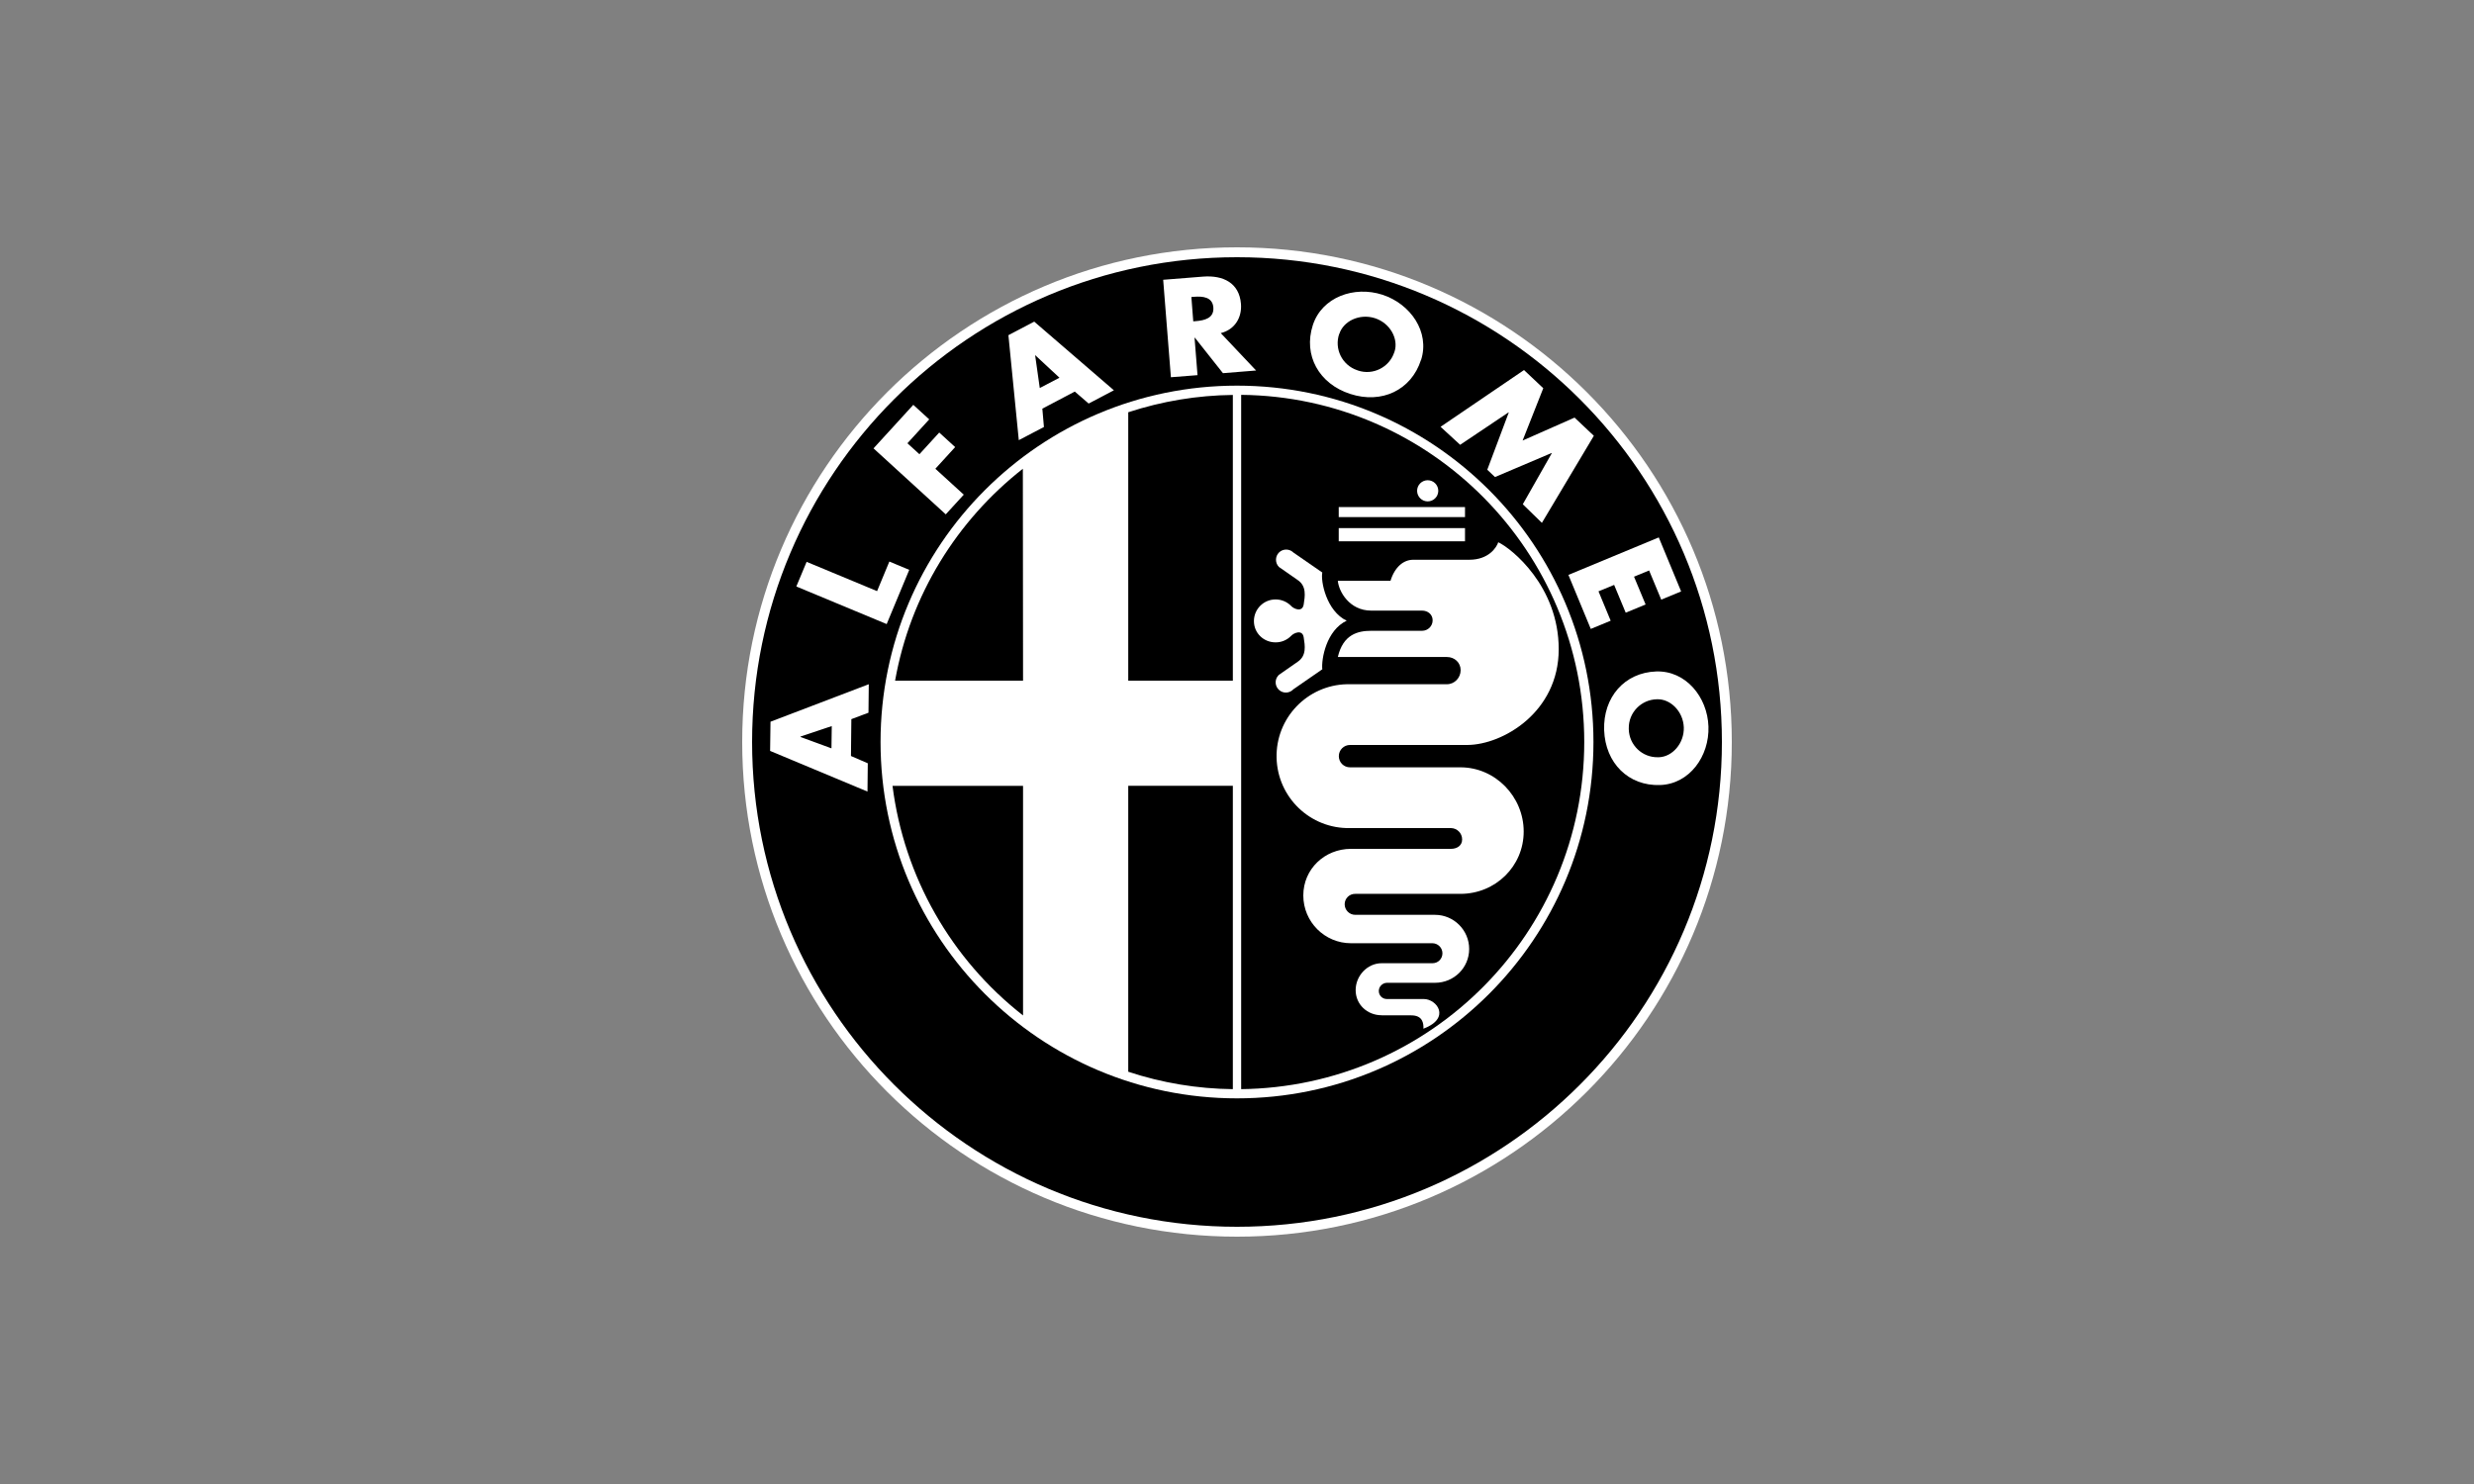<?xml version="1.0" encoding="UTF-8"?><svg id="a" xmlns="http://www.w3.org/2000/svg" width="250" height="150" viewBox="0 0 250 150"><rect x="0" y="0" width="250" height="150" fill="#808080" stroke="none"/><path d="M125,125c27.61,0,50-22.39,50-50s-22.39-50-50-50-50,22.39-50,50,22.39,50,50,50Z" fill="#fff"/><path d="M125,124c27.06,0,49-21.94,49-49s-21.94-49-49-49-49,21.94-49,49,21.94,49,49,49Z"/><path d="M125,111.02c19.89,0,36.02-16.13,36.02-36.02s-16.13-36.02-36.02-36.02-36.02,16.13-36.02,36.02,16.13,36.02,36.02,36.02h0ZM85.98,76.41l1.71.74-.03,2.86-9.84-4.11.04-2.95,9.93-3.79-.03,2.88-1.73.65-.04,3.72ZM88.63,59.75l1.24-2.99,2.01.84-2.28,5.48-9.13-3.8,1.04-2.49,7.12,2.96h0Z" fill="#fff"/><path d="M91.69,44.8l1.22,1.11,2-2.19,1.61,1.47-2,2.19,2.87,2.62-1.82,1.99-7.3-6.67,4.02-4.4,1.61,1.47-2.2,2.41h0ZM105.33,41.31l.16,1.85-2.54,1.33-1.05-10.61,2.61-1.37,8.05,6.94-2.55,1.34-1.4-1.21-3.29,1.73ZM126.93,37.45l-3.35.27-2.84-3.59h-.03s.3,3.79.3,3.79l-2.69.21-.78-9.85,4.02-.32c2.05-.16,3.67.64,3.84,2.75.11,1.36-.6,2.6-2.04,2.96l3.57,3.78h0ZM143.59,36.39c-.98,3.05-3.97,4.46-7.14,3.43-3.17-1.02-4.77-3.91-3.79-6.95.92-2.85,4.18-4,7.03-3.08,2.84.92,4.82,3.76,3.91,6.6h0ZM154.02,37.42l1.93,1.82-2.09,5.29,5.25-2.32,1.95,1.84-5.25,8.8-1.93-1.88,2.93-5.16-.02-.02-5.72,2.43-.78-.74,2.17-5.78-.02-.02-4.89,3.28-1.98-1.82,8.44-5.74h0ZM166.65,57.66l-1.53.63,1.17,2.81-2.01.83-1.17-2.81-1.58.65,1.23,2.97-2.01.83-2.26-5.46,9.13-3.79,2.26,5.46-2.01.83-1.23-2.96ZM167.75,79.35c-3.2.11-5.53-2.22-5.65-5.55-.11-3.33,2.06-5.82,5.26-5.93,2.99-.1,5.18,2.58,5.28,5.57.1,2.98-1.9,5.81-4.89,5.91Z" fill="#fff"/><path d="M80.89,74.46v.03l3.13,1.15.03-2.25-3.16,1.06ZM104.62,35.9h-.02s.47,3.32.47,3.32l1.99-1.04-2.44-2.27h0ZM120.58,32.48l.26-.02c.88-.07,1.85-.3,1.77-1.38-.08-1.07-1.09-1.15-1.96-1.08l-.26.02.19,2.46h0ZM135.33,33.74c-.52,1.52.29,3.16,1.81,3.68.03,0,.05.02.08.03,1.52.51,3.16-.31,3.67-1.83,0-.03.02-.05.03-.08.42-1.3-.46-2.89-1.99-3.38-1.54-.49-3.18.29-3.59,1.59h0ZM167.44,70.68c-1.6.03-2.88,1.35-2.85,2.95,0,.03,0,.06,0,.08.04,1.6,1.36,2.87,2.96,2.83.03,0,.06,0,.09,0,1.36-.05,2.56-1.41,2.51-3.02-.06-1.61-1.35-2.89-2.71-2.84ZM125.42,110.09V39.91c19.15.19,34.67,15.83,34.67,35.09s-15.51,34.89-34.73,35.09h.07ZM90.19,79.43c1.16,9.18,5.91,17.52,13.19,23.21v-23.21h-13.19ZM103.36,47.38l.02,21.42h-12.93c1.54-8.67,6.26-16.2,12.91-21.42h0ZM124.58,68.8h-10.57v-27.13c3.42-1.12,6.98-1.71,10.57-1.75v28.88h0ZM124.58,110.09c-3.59-.04-7.16-.63-10.57-1.76v-28.9h10.57v30.66h0Z"/><path d="M135.28,54.71h12.76v-1.33h-12.76v1.33ZM135.28,52.27h12.76v-1.02h-12.76v1.02ZM136.3,50.68h0ZM138.96,50.68h0ZM141.61,50.68h0ZM144.27,50.68c.59,0,1.07-.48,1.07-1.07s-.48-1.07-1.07-1.07c-.59,0-1.07.48-1.07,1.07h0c0,.59.48,1.07,1.07,1.07ZM146.93,50.68h0ZM139.62,102.62c-1.46,0-2.63-1.09-2.63-2.54s1.18-2.72,2.63-2.72h5.14c.56,0,1-.45,1-1,0-.56-.45-1.01-1-1.02h-8.24c-2.66,0-4.82-2.16-4.82-4.83s2.16-4.71,4.82-4.71h10.1c.62,0,1.13-.33,1.13-.95,0-.63-.5-1.14-1.13-1.15h-10.19c-4.01.09-7.34-3.09-7.43-7.11-.09-4.01,3.09-7.34,7.11-7.43.11,0,.22,0,.32,0h9.79c.76,0,1.38-.65,1.38-1.42s-.62-1.33-1.38-1.33h-11.03c.53-2.3,2.04-2.65,3.37-2.65h5.14c.59,0,1.07-.47,1.07-1.06h0c0-.59-.48-.98-1.07-.98h-5.14c-2.21,0-3.28-1.95-3.37-3.01h5.32c.44-1.42,1.33-2.13,2.3-2.13h5.67c1.95,0,2.75-1.24,2.92-1.77,1.33.62,6.11,4.43,6.11,10.81s-5.67,9.66-9.22,9.68h-11.87c-.62,0-1.13.5-1.13,1.13s.5,1.13,1.13,1.13h11.16c3.53,0,6.39,2.97,6.39,6.49s-2.86,6.3-6.39,6.3h-10.63c-.59-.01-1.07.46-1.07,1.05s.48,1.07,1.07,1.07h8.06c1.9,0,3.45,1.55,3.45,3.45s-1.54,3.42-3.45,3.42h-4.87c-.45.02-.81.38-.81.83,0,.45.36.81.81.81h3.74c1.31,0,2.77,1.93-.04,3,.02-.55-.07-1.35-1.24-1.35-1.17,0-2.98,0-2.98,0h0Z" fill="#fff"/><path d="M136.1,62.73c-2.08.97-2.59,3.9-2.48,4.92l-2.92,2.02c-.39.42-1.04.45-1.46.06-.42-.39-.45-1.04-.06-1.46.02-.02.04-.04.06-.06l1.88-1.31c.93-.62.75-1.64.62-2.48-.13-.84-1.02-.44-1.29-.13-.4.4-.94.64-1.55.64-1.21,0-2.19-.94-2.19-2.15,0-1.21.98-2.19,2.19-2.19.58,0,1.14.23,1.55.64.27.31,1.15.71,1.29-.13.13-.84.31-1.86-.62-2.48l-1.88-1.31c-.4-.4-.4-1.06,0-1.46s1.06-.4,1.46,0h0l2.92,2.02c-.18.85.4,3.9,2.48,4.88h0Z" fill="#fff"/></svg>